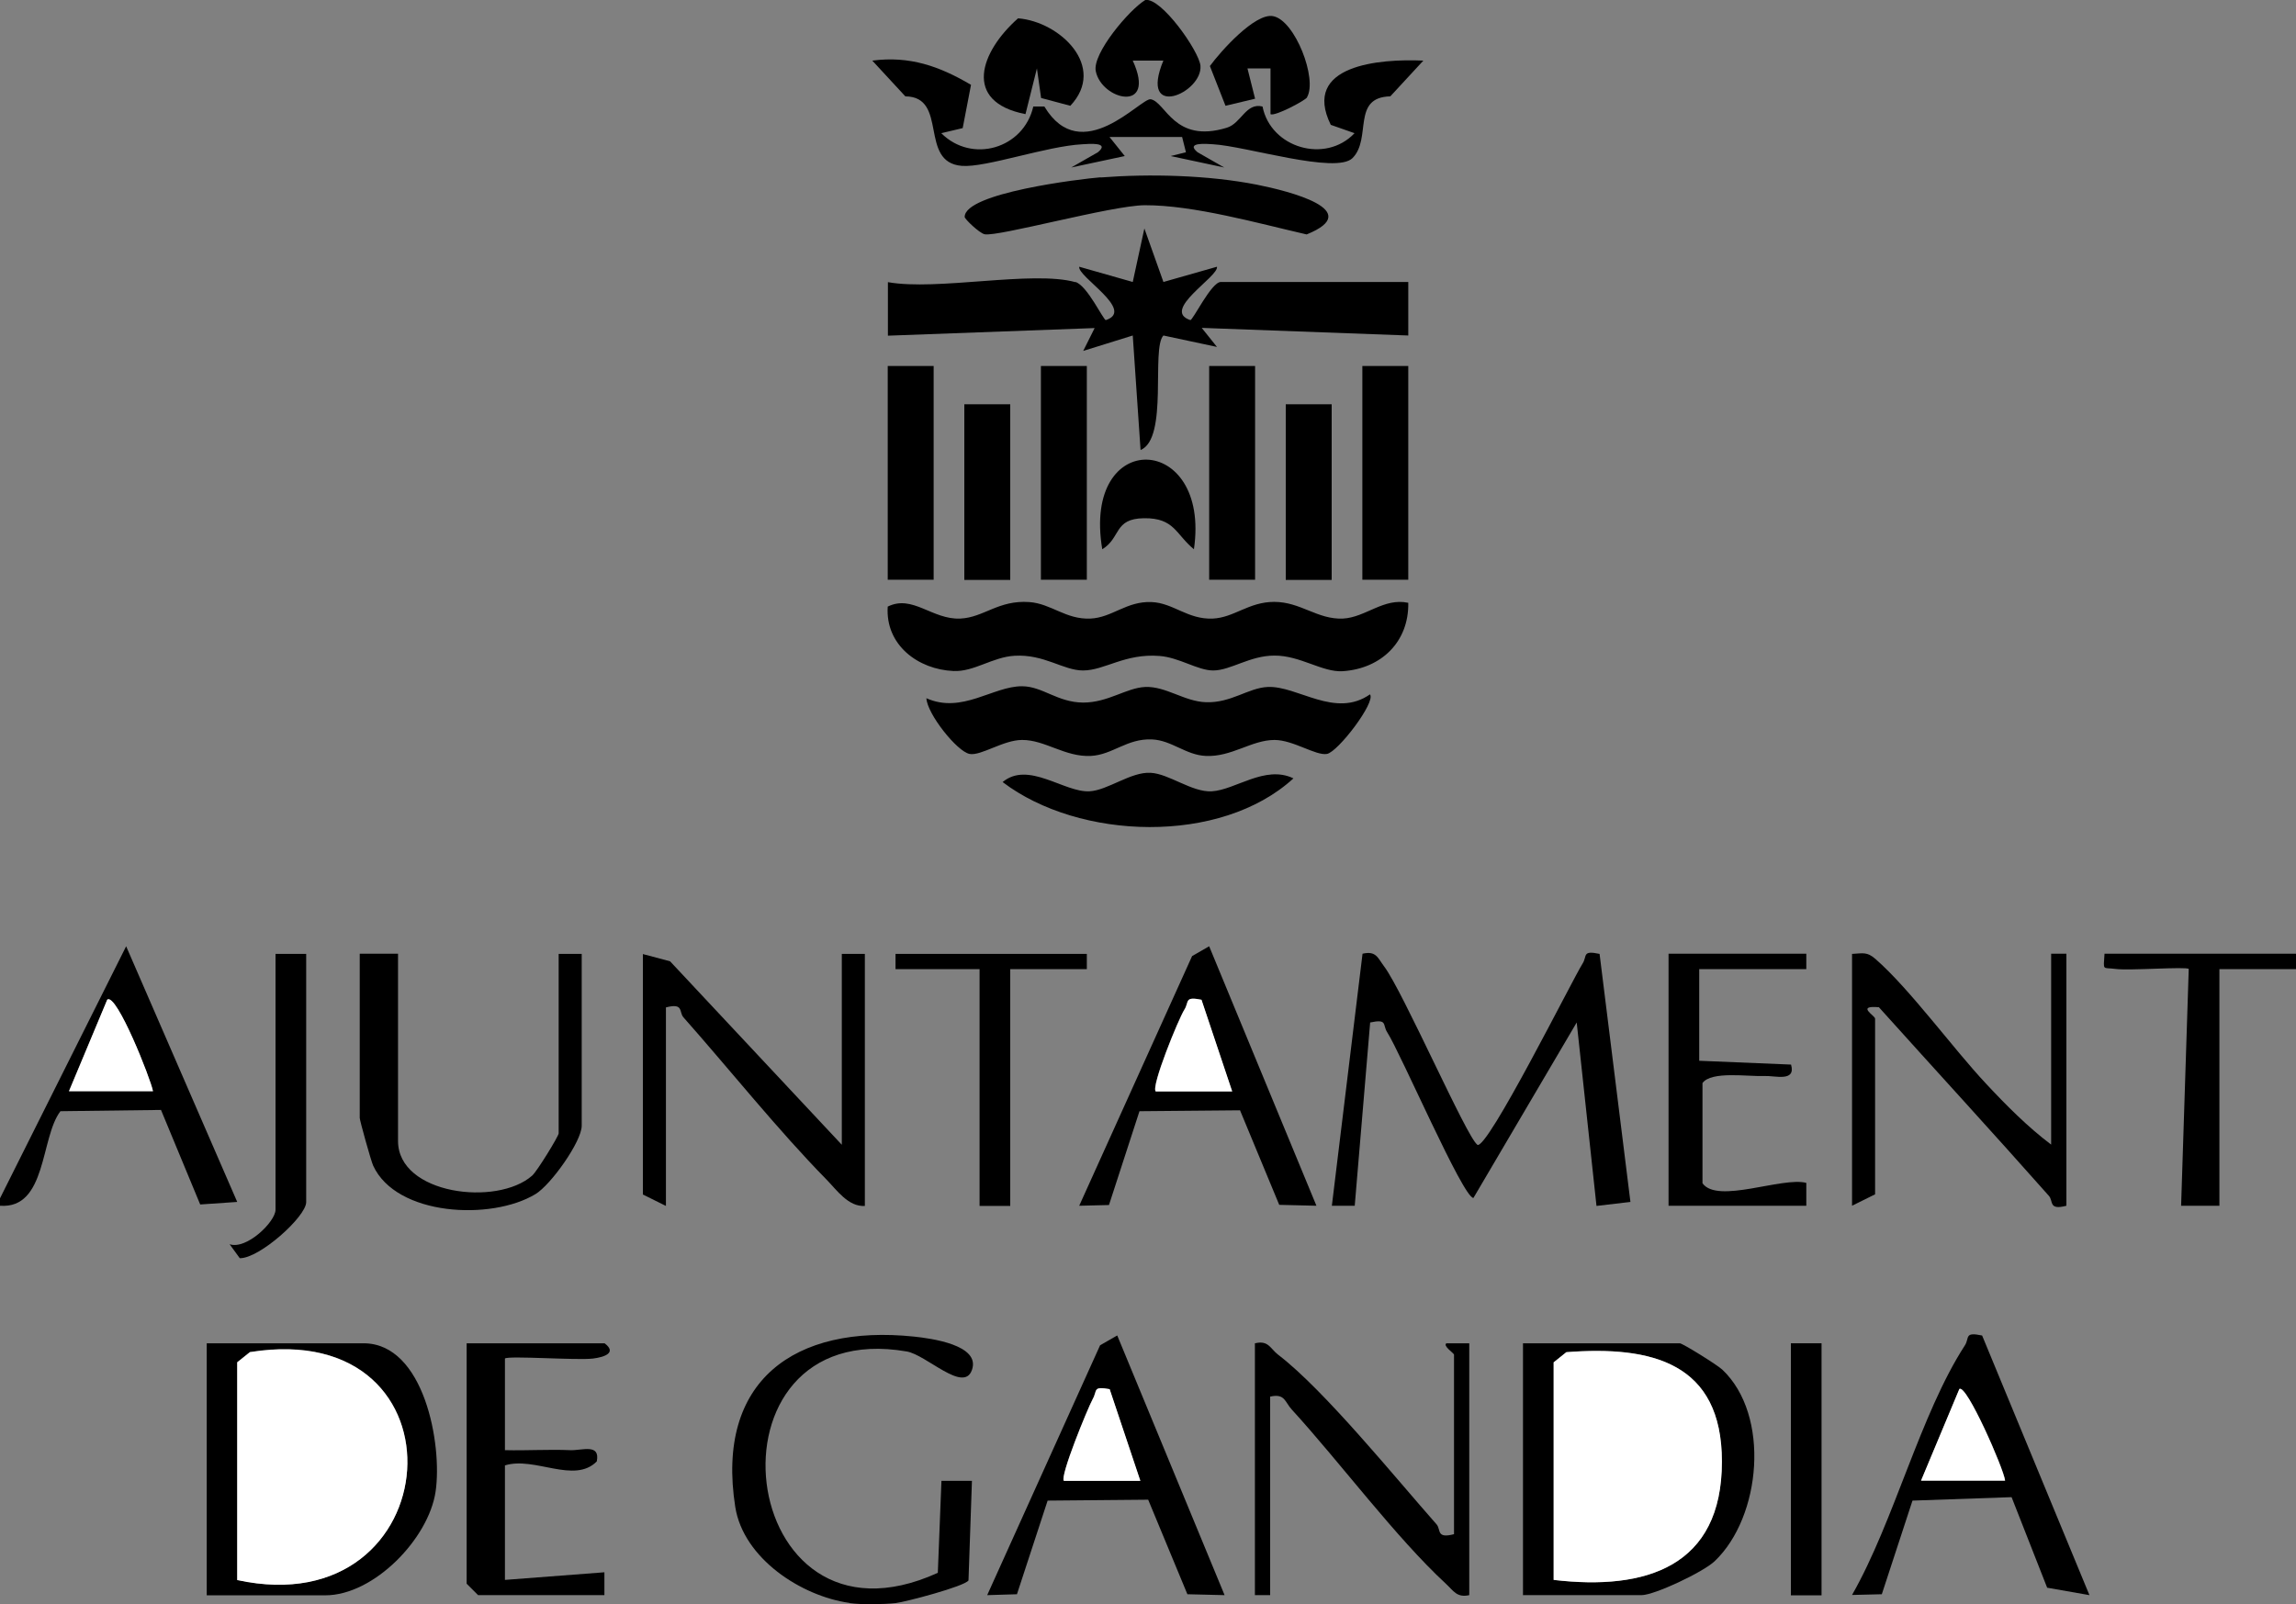 <?xml version="1.0" encoding="UTF-8"?>
<svg id="Capa_2" data-name="Capa 2" xmlns="http://www.w3.org/2000/svg" viewBox="0 0 126.5 88.4">
  <rect x="0" y="0" width="126.5" height="88.4" fill="#808080" stroke="none"/>
  <defs>
    <style>
      .cls-1 {
        fill: #fff;
      }
    </style>
  </defs>
  <g id="Capa_1-2" data-name="Capa 1">
    <g>
      <path d="M46.81,88.34c-2.66-.37-5.85-2.45-6.3-5.29-1.09-6.97,3.28-10.07,9.84-9.39.94.1,3.69.46,3.2,1.84-.45,1.3-2.51-.84-3.6-1.02-11.63-2-9.51,17.31,1.72,12.2l.2-5.07h1.68s-.19,5.49-.19,5.49c-.22.33-3.49,1.19-4.02,1.25-.68.07-1.87.09-2.53,0Z"/>
      <path d="M0,66.04l6.95-13.89,6.12,14.09-2.04.14-2.16-5.21-5.54.07c-1.11,1.44-.74,5.4-3.33,5.21v-.42ZM8.43,60.14c-.13-.66-2.01-5.44-2.52-5.05l-2.11,5.04h4.64Z"/>
      <path d="M77.59,33.22c.04,2.15-1.49,3.63-3.61,3.77-1.13.07-2.34-.87-3.77-.86-1.35,0-2.41.82-3.37.82-.85,0-1.87-.72-2.96-.8-1.9-.15-3.02.8-4.21.8-1.09,0-2.14-.91-3.78-.81-1.2.07-2.23.89-3.35.84-1.96-.08-3.77-1.44-3.63-3.55,1.37-.68,2.45.73,4,.66,1.3-.06,2.09-1.03,3.8-.91,1.22.09,2.01.97,3.37.91,1.19-.05,1.99-.97,3.37-.91,1.2.05,1.99.97,3.37.91,1.17-.05,1.98-.92,3.38-.92,1.47,0,2.38.98,3.79.92,1.24-.06,2.25-1.16,3.59-.87Z"/>
      <path d="M81.39,63.09c.53.36,5.28-9.17,5.8-9.98.27-.42-.04-.75.94-.54l1.7,13.67-1.87.22-1.09-10.11-5.69,9.67c-.57,0-4.01-7.98-4.75-9.13-.27-.41.04-.75-.94-.54l-.85,10.1h-1.26s1.69-13.89,1.69-13.89c.75-.17.83.22,1.19.7,1.03,1.36,4.55,9.42,5.13,9.82Z"/>
      <path d="M75.48,38.27c.34.41-1.76,3.17-2.37,3.28s-1.86-.77-2.89-.77c-1.26,0-2.37.95-3.79.88-1.1-.05-1.87-.86-2.96-.91-1.38-.06-2.17.85-3.37.91-1.42.07-2.53-.89-3.79-.88-1.03,0-2.27.89-2.89.77-.69-.13-2.34-2.21-2.38-3.07,1.97.88,3.67-.67,5.28-.66,1.13.01,1.94.89,3.36.9,1.37,0,2.37-.81,3.41-.86,1.14-.05,2.16.8,3.35.84,1.39.05,2.33-.79,3.4-.84,1.65-.08,3.72,1.76,5.65.4Z"/>
      <path d="M46.38,63.09v-10.52h1.27v13.89c-.91.06-1.55-.88-2.12-1.46-2.66-2.71-5.33-6.06-7.88-8.94-.25-.29.03-.8-.96-.54v10.94l-1.27-.63v-13.25l1.5.4,9.47,10.12Z"/>
      <path d="M11.39,87.92v-13.89h8.64c3.34,0,4.35,5.58,3.97,8.17s-3.39,5.72-6.08,5.72h-6.54ZM13.07,75.08v11.99c11.75,2.55,12.98-14.53.7-12.56l-.7.56Z"/>
      <path d="M83.91,87.92v-13.89h8.64c.15,0,2.05,1.18,2.34,1.45,2.66,2.51,2.15,8.12-.42,10.56-.63.6-3.32,1.87-4.03,1.87h-6.54ZM85.6,75.08v11.99c5.09.6,9.27-.73,9.27-6.52,0-5.45-3.87-6.4-8.57-6.03l-.7.56Z"/>
      <path d="M53.5,4.67l-.46,2.39-1.18.28c1.69,1.69,4.54.85,5.07-1.47h.61c2.04,3.4,5.32-.49,5.86-.4.83.15,1.28,2.46,4.19,1.57.8-.24,1.05-1.4,1.97-1.17.45,2.28,3.46,3.17,5.07,1.47l-1.31-.46c-1.62-3.3,2.69-3.65,5.1-3.54l-1.82,1.97c-2.15.05-1.01,2.32-2.08,3.4-.9.91-5.88-.66-7.69-.76-.34-.02-1.54-.13-.85.44l1.47.84-2.95-.63.84-.21-.21-.84h-4s.84,1.05.84,1.05l-2.95.63,1.47-.84c.69-.57-.51-.46-.85-.44-1.98.1-5.34,1.3-6.65,1.19-2.39-.19-.72-3.81-3.11-3.83l-1.82-1.97c2.06-.27,3.7.31,5.43,1.33Z"/>
      <path d="M102.05,52.57c.59-.03.81-.13,1.28.28,1.91,1.67,4.27,4.93,6.09,6.87,1.1,1.18,2.3,2.39,3.59,3.36v-10.52h.84v13.89c-.99.26-.71-.25-.96-.54-3.09-3.49-6.25-6.93-9.37-10.4-1.29-.11-.21.46-.21.63v9.68l-1.27.63v-13.89Z"/>
      <path d="M21.93,52.57v10.31c0,2.95,5.45,3.62,7.39,1.91.28-.25,1.46-2.18,1.46-2.33v-9.89h1.27v9.47c0,.87-1.7,3.26-2.55,3.77-2.43,1.47-7.66,1.21-8.94-1.57-.12-.26-.74-2.49-.74-2.63v-9.05h2.11Z"/>
      <path d="M69.15,74.03c.74-.18.84.3,1.27.63,2.53,1.93,6.45,6.77,8.73,9.35.25.29-.03.8.96.54v-9.89c0-.09-.63-.48-.42-.63h1.26s0,13.88,0,13.88c-.68.15-.86-.23-1.28-.62-2.77-2.56-5.84-6.7-8.5-9.61-.38-.41-.37-.9-1.19-.71v10.94h-.84v-13.89Z"/>
      <path d="M33.31,74.03c.69.52,0,.76-.63.84-.86.11-4.69-.17-4.86,0v5.05c1.19.03,2.4-.05,3.59,0,.65.03,1.67-.39,1.47.62-1.24,1.26-3.43-.29-5.06.22v6.31l5.48-.42v1.26s-6.96,0-6.96,0l-.63-.63v-13.25h7.59Z"/>
      <path d="M66.62,52.15l5.91,14.3-2.05-.05-2.16-5.21-5.54.05-1.68,5.17-1.64.04,6.22-13.76.94-.54ZM66.2,55.1c-.97-.2-.67.11-.95.54-.33.52-1.85,4.25-1.58,4.51h4.21s-1.69-5.05-1.69-5.05Z"/>
      <path d="M61.56,73.61l5.91,14.3-2.05-.05-2.16-5.21-5.54.05-1.69,5.16-1.64.05,6.22-13.77.94-.54ZM61.14,76.56c-.96-.17-.67.05-.94.54-.28.51-1.82,4.29-1.59,4.51h4.21s-1.69-5.05-1.69-5.05Z"/>
      <path d="M109.21,73.61l5.91,14.3-2.33-.41-1.96-4.99-5.46.19-1.69,5.16-1.64.04c2.31-4.04,3.76-9.97,6.22-13.76.26-.41-.05-.75.94-.54ZM110.48,81.6c-.07-.64-2.14-5.34-2.52-5.05l-2.11,5.04h4.64Z"/>
      <path d="M99.52,52.57v.84h-5.9v5.05s5.06.21,5.06.21c.28.98-.9.6-1.47.63-.89.04-2.93-.29-3.41.39v5.52c.82,1.16,4.39-.37,5.72-.02v1.26h-7.59v-13.89h7.59Z"/>
      <path d="M60.64,9.78c2.73-.21,5.93-.13,8.62.4,1.76.35,5.99,1.42,2.73,2.74-2.66-.61-6.23-1.62-8.92-1.61-1.81.01-8.09,1.75-8.82,1.6-.29-.06-1.1-.84-1.1-.95-.02-1.33,6.38-2.1,7.5-2.19Z"/>
      <path d="M59.25,15.54c.65.18,1.56,2.14,1.68,2.1,1.63-.54-1.57-2.39-1.47-2.94l2.95.84.64-2.95,1.05,2.95,2.95-.84c.1.55-3.1,2.4-1.47,2.94.13.04,1.16-2.1,1.68-2.1h10.33v2.95s-11.38-.42-11.38-.42l.84,1.05-2.95-.63c-.69.71.29,5.68-1.26,6.31l-.43-6.31-2.73.85.63-1.26-11.39.42v-2.95c2.72.49,7.97-.66,10.33,0Z"/>
      <path d="M126.5,52.57v.84s-4.22,0-4.22,0v13.04h-2.11s.42-13.05.42-13.05c-.14-.14-3.27.1-4.02,0s-.68.14-.62-.84h10.54Z"/>
      <polygon points="59.88 52.57 59.88 53.41 55.66 53.41 55.66 66.46 53.97 66.46 53.97 53.41 49.34 53.41 49.34 52.57 59.88 52.57"/>
      <rect x="48.91" y="20.17" width="2.53" height="11.78"/>
      <rect x="57.35" y="20.17" width="2.53" height="11.78"/>
      <rect x="66.62" y="20.17" width="2.53" height="11.78"/>
      <rect x="75.06" y="20.17" width="2.53" height="11.78"/>
      <path d="M71.26,42.9c-4.01,3.67-11.8,3.41-16.02.2,1.42-1.18,3.39.58,4.78.51,1.01-.05,2.28-1.08,3.37-1.02,1.02.05,2.28,1.08,3.37,1.02,1.3-.07,2.93-1.46,4.49-.72Z"/>
      <path d="M16.87,52.57v13.68c0,.8-2.59,3.12-3.66,3.09l-.56-.77c.93.32,2.53-1.24,2.53-1.9v-14.1h1.69Z"/>
      <rect x="70.84" y="22.28" width="2.53" height="9.68"/>
      <rect x="53.13" y="22.28" width="2.53" height="9.68"/>
      <rect x="98.67" y="74.03" width="1.69" height="13.89"/>
      <path d="M58.97,5.83l-1.61-.43-.23-1.63-.63,2.52c-3.48-.68-2.49-3.44-.41-5.28,2.31.18,4.91,2.67,2.88,4.82Z"/>
      <path d="M64.09,3.34h-1.68c1.34,2.92-1.73,2.19-2.04.57-.18-.97,1.83-3.36,2.73-3.91.88-.15,2.96,2.81,3.04,3.62.13,1.51-3.42,3.04-2.04-.29Z"/>
      <path d="M72.02,5.36c-.1.18-1.81,1.08-2.02.93v-2.52s-1.27,0-1.27,0l.42,1.67-1.63.39-.86-2.19c.59-.81,2.49-2.94,3.48-2.75,1.21.22,2.46,3.47,1.87,4.47Z"/>
      <path d="M65.78,30.27c-1.01-.83-1.07-1.73-2.75-1.71s-1.26,1.08-2.3,1.71c-1.13-6.73,5.99-6.44,5.05,0Z"/>
      <path class="cls-1" d="M8.43,60.14H3.8s2.11-5.05,2.11-5.05c.51-.39,2.4,4.38,2.52,5.05Z"/>
      <path class="cls-1" d="M13.07,75.08l.7-.56c12.28-1.97,11.05,15.11-.7,12.56v-11.99Z"/>
      <path class="cls-1" d="M85.6,75.08l.7-.56c4.71-.36,8.57.58,8.57,6.03,0,5.79-4.18,7.12-9.27,6.52v-11.99Z"/>
      <path class="cls-1" d="M66.2,55.1l1.69,5.05h-4.21c-.27-.26,1.25-3.99,1.58-4.51.27-.43-.02-.74.95-.54Z"/>
      <path class="cls-1" d="M61.14,76.56l1.69,5.05h-4.21c-.24-.22,1.31-4,1.59-4.51.27-.48-.02-.71.94-.54Z"/>
      <path class="cls-1" d="M110.48,81.6h-4.64s2.11-5.05,2.11-5.05c.39-.3,2.45,4.4,2.52,5.05Z"/>
    </g>
  </g>
</svg>